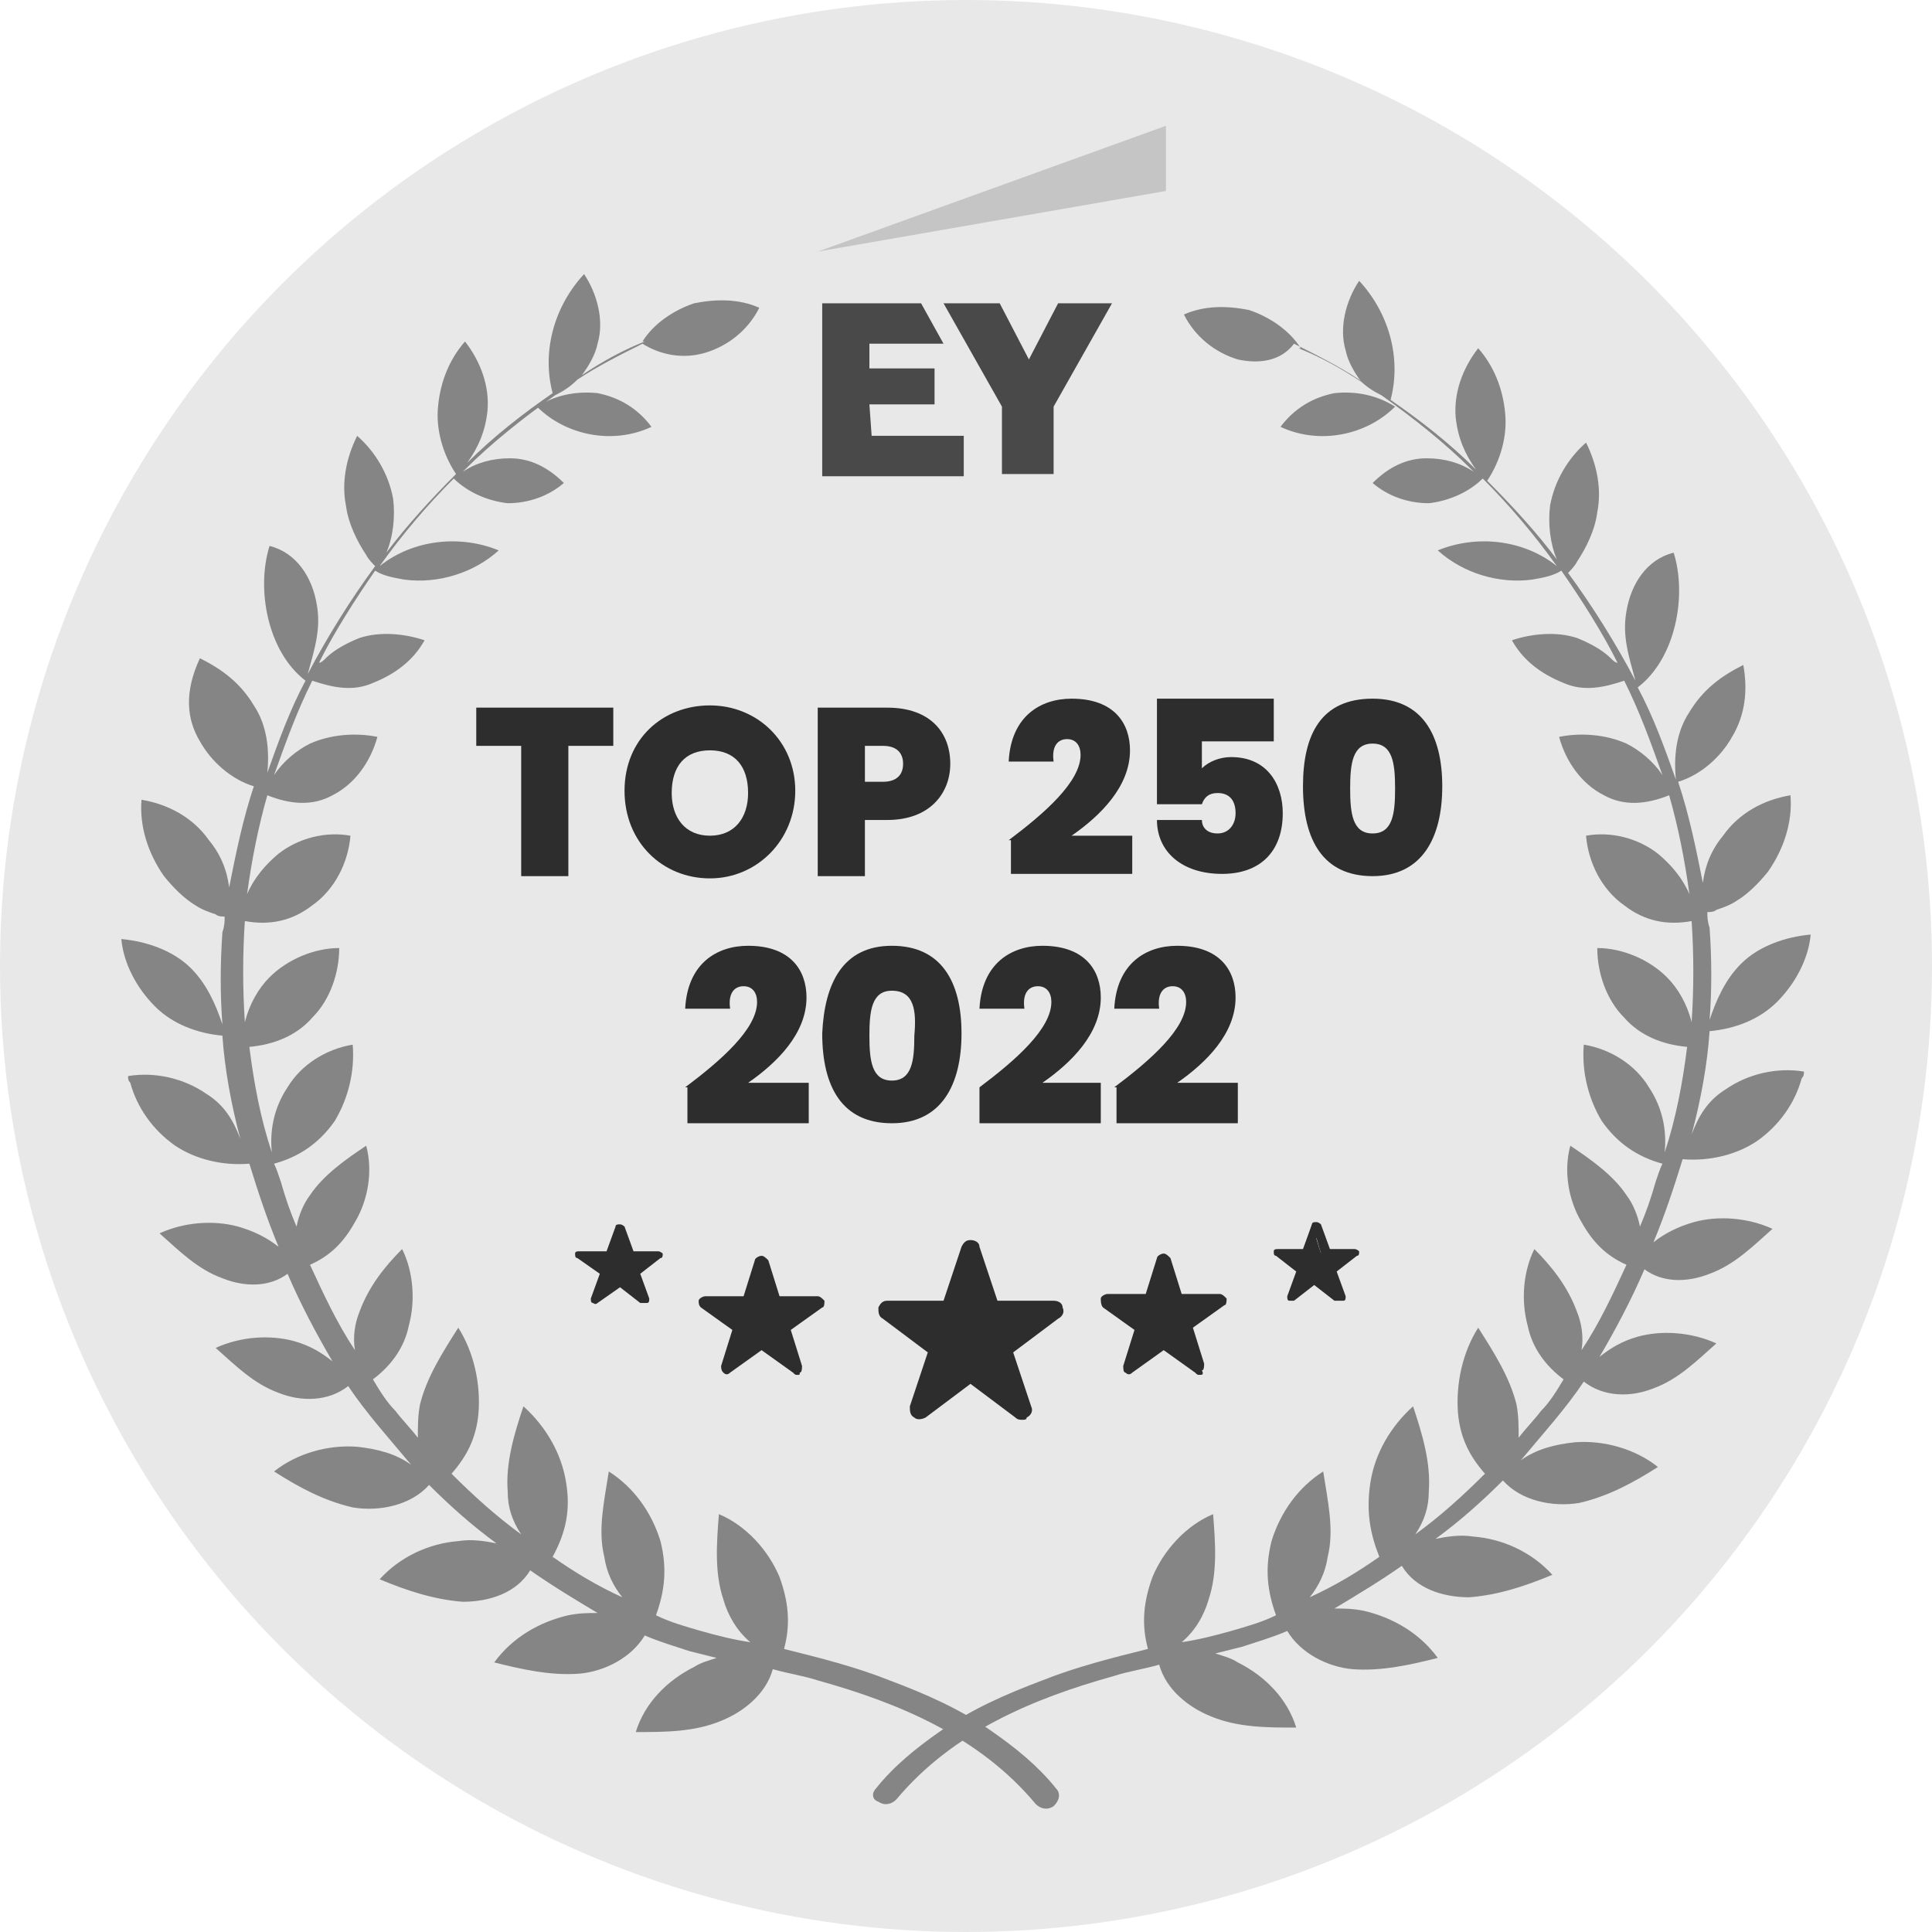 <?xml version="1.0" encoding="utf-8"?>
<!-- Generator: Adobe Illustrator 27.2.0, SVG Export Plug-In . SVG Version: 6.00 Build 0)  -->
<svg version="1.1" id="Layer_1" xmlns="http://www.w3.org/2000/svg" xmlns:xlink="http://www.w3.org/1999/xlink" x="0px" y="0px"
	 viewBox="0 0 86 86" style="enable-background:new 0 0 86 86;" xml:space="preserve">
<style type="text/css">
	.st0{fill:#E8E8E8;}
	.st1{fill:#858585;}
	.st2{fill:#2D2D2D;}
	.st3{fill-rule:evenodd;clip-rule:evenodd;fill:#494949;}
	.st4{fill-rule:evenodd;clip-rule:evenodd;fill:#C5C5C5;}
</style>
<g>
	<circle class="st0" cx="43" cy="43" r="43"/>
	<g>
		<g>
			<path class="st1" d="M47,79.6c-0.8-1-1.8-1.8-2.8-2.5c-1.4-1-3-1.7-4.6-2.3c-1.5-0.6-3.1-1-4.7-1.4c0.3-1.1,0.2-2.1-0.2-3.2
				c-0.5-1.2-1.5-2.3-2.7-2.8c-0.1,1.3-0.2,2.6,0.2,3.8c0.2,0.7,0.6,1.4,1.2,1.9c-0.7-0.1-1.5-0.3-2.2-0.5c-0.7-0.2-1.4-0.4-2-0.7
				c0.4-1.1,0.5-2.1,0.2-3.3c-0.4-1.3-1.2-2.4-2.3-3.1c-0.2,1.3-0.5,2.6-0.2,3.8c0.1,0.7,0.4,1.3,0.8,1.8c-1.1-0.5-2.1-1.1-3.1-1.8
				c0.6-1.1,0.8-2.1,0.6-3.3c-0.2-1.3-0.9-2.5-1.9-3.4c-0.4,1.2-0.8,2.5-0.7,3.8c0,0.7,0.2,1.3,0.6,1.9c-1.1-0.8-2.1-1.7-3.1-2.7
				c0.7-0.8,1.1-1.6,1.2-2.7c0.1-1.3-0.2-2.7-0.9-3.8c-0.7,1.1-1.4,2.2-1.7,3.4c-0.1,0.5-0.1,1-0.1,1.5c-0.3-0.4-0.7-0.8-1-1.2
				c-0.4-0.4-0.7-0.9-1-1.4c0.8-0.6,1.4-1.4,1.6-2.4c0.3-1.1,0.2-2.4-0.3-3.4c-0.8,0.8-1.5,1.7-1.9,2.8c-0.2,0.5-0.3,1.1-0.2,1.7
				c-0.8-1.2-1.4-2.5-2-3.8c0.9-0.4,1.5-1,2-1.9c0.6-1,0.8-2.3,0.5-3.4c-0.9,0.6-1.9,1.3-2.5,2.2c-0.3,0.4-0.5,0.9-0.6,1.4
				c-0.3-0.7-0.5-1.3-0.7-2c-0.1-0.3-0.2-0.6-0.3-0.8c1.1-0.3,2-0.9,2.7-1.9c0.6-1,0.9-2.2,0.8-3.4c-1.2,0.2-2.3,0.9-2.9,1.9
				c-0.6,0.9-0.8,1.9-0.7,2.9c-0.5-1.5-0.8-3.1-1-4.7c1.1-0.1,2.1-0.5,2.8-1.3c0.8-0.8,1.2-2,1.2-3.1c-1.1,0-2.3,0.5-3.1,1.3
				c-0.5,0.5-0.9,1.2-1.1,2c-0.1-1.5-0.1-3,0-4.5c1.1,0.2,2.1,0,3-0.7c1-0.7,1.6-1.9,1.7-3.1c-1.1-0.2-2.3,0.1-3.2,0.8
				c-0.6,0.5-1.1,1.1-1.4,1.8c0.2-1.5,0.5-3,0.9-4.4c1,0.4,2,0.5,2.9,0c1-0.5,1.7-1.5,2-2.6c-1-0.2-2.1-0.1-3,0.3
				c-0.6,0.3-1.2,0.8-1.6,1.4c0.5-1.4,1-2.8,1.7-4.2c0.9,0.3,1.8,0.5,2.7,0.1c1-0.4,1.8-1,2.3-1.9c-0.9-0.3-2-0.4-2.9-0.1
				c-0.5,0.2-1.1,0.5-1.5,0.9c-0.1,0.1-0.2,0.2-0.3,0.2c0.7-1.4,1.6-2.8,2.5-4.1c0.3,0.2,0.7,0.3,1.3,0.4c1.5,0.2,3.1-0.3,4.2-1.3
				c-1.7-0.7-3.8-0.5-5.3,0.7c1-1.4,2.1-2.7,3.3-3.9c0.6,0.6,1.5,1,2.4,1.1c0.9,0,1.8-0.3,2.5-0.9c-0.7-0.7-1.5-1.1-2.4-1.1
				c-0.8,0-1.5,0.2-2.1,0.6c0,0,0.1-0.1,0.1-0.1c1.2-1.2,2.6-2.3,4-3.3c0.4-0.2,0.7-0.4,1-0.7c0.9-0.6,1.9-1.1,2.9-1.6
				c0.8,0.5,1.8,0.7,2.8,0.4c1-0.3,1.9-1,2.4-2c-0.9-0.4-1.9-0.4-2.9-0.2c-0.9,0.3-1.8,0.9-2.3,1.7c0,0,0,0,0.1,0
				c-1,0.4-1.9,0.9-2.8,1.5c0.3-0.4,0.6-0.9,0.7-1.4c0.3-1,0-2.2-0.6-3.1c-1.3,1.4-1.9,3.4-1.4,5.3c-1.3,0.9-2.6,1.9-3.8,3.1
				c0.5-0.7,0.8-1.4,0.9-2.3c0.1-1.1-0.3-2.2-1-3.1c-0.7,0.8-1.1,1.8-1.2,2.9c-0.1,1,0.2,2.1,0.8,3c-1.1,1.1-2.2,2.3-3.1,3.5
				c0.3-0.7,0.4-1.6,0.3-2.4c-0.2-1.1-0.8-2.1-1.6-2.8c-0.5,1-0.7,2.1-0.5,3.1c0.1,0.8,0.5,1.6,0.9,2.2c0.1,0.2,0.3,0.4,0.4,0.5
				c-1.1,1.5-2.1,3.1-3,4.8c0.3-1.1,0.6-2,0.4-3.1c-0.2-1.2-0.9-2.3-2.1-2.6c-0.6,1.9-0.1,4.7,1.6,6c-0.7,1.3-1.2,2.7-1.7,4.1
				c0.1-1,0-2.1-0.6-3c-0.6-1-1.4-1.6-2.4-2.1C8.2,30.8,8.3,32,8.9,33c0.5,0.9,1.4,1.7,2.4,2c-0.5,1.5-0.8,3-1.1,4.5
				c-0.1-0.8-0.4-1.5-0.9-2.1c-0.7-1-1.8-1.6-3-1.8c-0.1,1.2,0.3,2.4,1,3.4c0.4,0.5,0.9,1,1.4,1.3c0.3,0.2,0.6,0.3,0.9,0.4
				c0.1,0.1,0.3,0.1,0.4,0.1c0,0.2,0,0.4-0.1,0.7c-0.1,1.4-0.1,2.8,0,4.1c-0.3-0.9-0.7-1.8-1.4-2.5c-0.8-0.8-2-1.2-3.1-1.3
				c0.1,1.1,0.7,2.2,1.5,3c0.8,0.8,1.9,1.2,3,1.3c0.1,1.5,0.4,3.1,0.8,4.6c-0.3-0.8-0.7-1.5-1.5-2c-1-0.7-2.3-1-3.5-0.8
				c0,0.1,0,0.2,0.1,0.3c0.3,1.1,1,2.1,2,2.8c0.9,0.6,2.1,0.9,3.3,0.8c0.4,1.3,0.8,2.5,1.3,3.7c-0.5-0.4-1.1-0.7-1.8-0.9
				c-1.1-0.3-2.4-0.2-3.5,0.3c0.9,0.8,1.7,1.6,2.8,2c1,0.4,2.1,0.4,2.9-0.2c0.6,1.4,1.3,2.7,2,3.9c-0.5-0.4-1-0.7-1.7-0.9
				c-1.1-0.3-2.4-0.2-3.5,0.3c0.9,0.8,1.7,1.6,2.8,2c1,0.4,2.2,0.4,3.1-0.3c0.8,1.2,1.8,2.3,2.8,3.5c-0.7-0.5-1.5-0.7-2.4-0.8
				c-1.3-0.1-2.7,0.3-3.7,1.1c1.1,0.7,2.2,1.3,3.5,1.6c1.2,0.2,2.6-0.1,3.4-1c0.9,0.9,1.9,1.8,3,2.6c-0.5-0.1-1.1-0.2-1.7-0.1
				c-1.3,0.1-2.6,0.7-3.5,1.7c1.2,0.5,2.4,0.9,3.7,1c1.2,0,2.4-0.4,3-1.4c1,0.7,2,1.3,3,1.9c-0.4,0-0.8,0-1.3,0.1
				c-1.3,0.3-2.5,1-3.3,2.1c1.2,0.3,2.5,0.6,3.8,0.5c1.1-0.1,2.3-0.7,2.9-1.7c0.7,0.3,1.4,0.5,2,0.7c0.4,0.1,0.8,0.2,1.2,0.3
				c-0.3,0.1-0.7,0.2-1,0.4c-1.2,0.6-2.2,1.6-2.6,2.9c1.3,0,2.6,0,3.8-0.5c1-0.4,2-1.2,2.3-2.3c0.7,0.2,1.4,0.3,2,0.5
				c3.6,1,7.2,2.5,9.7,5.5c0.2,0.2,0.5,0.3,0.8,0.1C47.2,80.1,47.2,79.8,47,79.6z"/>
			<path class="st1" d="M23.9,18.1c1.3,1.3,3.4,1.7,5.1,0.9c-0.6-0.8-1.4-1.3-2.4-1.5C25.6,17.4,24.7,17.6,23.9,18.1z"/>
		</g>
		<g>
			<path class="st1" d="M39,79.6c0.8-1,1.8-1.8,2.8-2.5c1.4-1,3-1.7,4.6-2.3c1.5-0.6,3.1-1,4.7-1.4c-0.3-1.1-0.2-2.1,0.2-3.2
				c0.5-1.2,1.5-2.3,2.7-2.8c0.1,1.3,0.2,2.6-0.2,3.8c-0.2,0.7-0.6,1.4-1.2,1.9c0.7-0.1,1.5-0.3,2.2-0.5c0.7-0.2,1.4-0.4,2-0.7
				c-0.4-1.1-0.5-2.1-0.2-3.3c0.4-1.3,1.2-2.4,2.3-3.1c0.2,1.3,0.5,2.6,0.2,3.8c-0.1,0.7-0.4,1.3-0.8,1.8c1.1-0.5,2.1-1.1,3.1-1.8
				C61,68.3,60.8,67.3,61,66c0.2-1.3,0.9-2.5,1.9-3.4c0.4,1.2,0.8,2.5,0.7,3.8c0,0.7-0.2,1.3-0.6,1.9c1.1-0.8,2.1-1.7,3.1-2.7
				c-0.7-0.8-1.1-1.6-1.2-2.7c-0.1-1.3,0.2-2.7,0.9-3.8c0.7,1.1,1.4,2.2,1.7,3.4c0.1,0.5,0.1,1,0.1,1.5c0.3-0.4,0.7-0.8,1-1.2
				c0.4-0.4,0.7-0.9,1-1.4c-0.8-0.6-1.4-1.4-1.6-2.4c-0.3-1.1-0.2-2.4,0.3-3.4c0.8,0.8,1.5,1.7,1.9,2.8c0.2,0.5,0.3,1.1,0.2,1.7
				c0.8-1.2,1.4-2.5,2-3.8c-0.9-0.4-1.5-1-2-1.9c-0.6-1-0.8-2.3-0.5-3.4c0.9,0.6,1.9,1.3,2.5,2.2c0.3,0.4,0.5,0.9,0.6,1.4
				c0.3-0.7,0.5-1.3,0.7-2c0.1-0.3,0.2-0.6,0.3-0.8c-1.1-0.3-2-0.9-2.7-1.9c-0.6-1-0.9-2.2-0.8-3.4c1.2,0.2,2.3,0.9,2.9,1.9
				c0.6,0.9,0.8,1.9,0.7,2.9c0.5-1.5,0.8-3.1,1-4.7c-1.1-0.1-2.1-0.5-2.8-1.3c-0.8-0.8-1.2-2-1.2-3.1c1.1,0,2.3,0.5,3.1,1.3
				c0.5,0.5,0.9,1.2,1.1,2c0.1-1.5,0.1-3,0-4.5c-1.1,0.2-2.1,0-3-0.7c-1-0.7-1.6-1.9-1.7-3.1c1.1-0.2,2.3,0.1,3.2,0.8
				c0.6,0.5,1.1,1.1,1.4,1.8c-0.2-1.5-0.5-3-0.9-4.4c-1,0.4-2,0.5-2.9,0c-1-0.5-1.7-1.5-2-2.6c1-0.2,2.1-0.1,3,0.3
				c0.6,0.3,1.2,0.8,1.6,1.4c-0.5-1.4-1-2.8-1.7-4.2c-0.9,0.3-1.8,0.5-2.7,0.1c-1-0.4-1.8-1-2.3-1.9c0.9-0.3,2-0.4,2.9-0.1
				c0.5,0.2,1.1,0.5,1.5,0.9c0.1,0.1,0.2,0.2,0.3,0.2c-0.7-1.4-1.6-2.8-2.5-4.1c-0.3,0.2-0.7,0.3-1.3,0.4c-1.5,0.2-3.1-0.3-4.2-1.3
				c1.7-0.7,3.8-0.5,5.3,0.7c-1-1.4-2.1-2.7-3.3-3.9c-0.6,0.6-1.5,1-2.4,1.1c-0.9,0-1.8-0.3-2.5-0.9c0.7-0.7,1.5-1.1,2.4-1.1
				c0.8,0,1.5,0.2,2.1,0.6c0,0-0.1-0.1-0.1-0.1c-1.2-1.2-2.6-2.3-4-3.3c-0.4-0.2-0.7-0.4-1-0.7c-0.9-0.6-1.9-1.1-2.9-1.6
				C57,16.1,56,16.2,55.1,16c-1-0.3-1.9-1-2.4-2c0.9-0.4,1.9-0.4,2.9-0.2c0.9,0.3,1.8,0.9,2.3,1.7c0,0,0,0-0.1,0
				c1,0.4,1.9,0.9,2.8,1.5c-0.3-0.4-0.6-0.9-0.7-1.4c-0.3-1,0-2.2,0.6-3.1c1.3,1.4,1.9,3.4,1.4,5.3c1.3,0.9,2.6,1.9,3.8,3.1
				c-0.5-0.7-0.8-1.4-0.9-2.3c-0.1-1.1,0.3-2.2,1-3.1c0.7,0.8,1.1,1.8,1.2,2.9c0.1,1-0.2,2.1-0.8,3c1.1,1.1,2.2,2.3,3.1,3.5
				c-0.3-0.7-0.4-1.6-0.3-2.4c0.2-1.1,0.8-2.1,1.6-2.8c0.5,1,0.7,2.1,0.5,3.1c-0.1,0.8-0.5,1.6-0.9,2.2c-0.1,0.2-0.3,0.4-0.4,0.5
				c1.1,1.5,2.1,3.1,3,4.8c-0.3-1.1-0.6-2-0.4-3.1c0.2-1.2,0.9-2.3,2.1-2.6c0.6,1.9,0.1,4.7-1.6,6c0.7,1.3,1.2,2.7,1.7,4.1
				c-0.1-1,0-2.1,0.6-3c0.6-1,1.4-1.6,2.4-2.1c0.2,1.1,0.1,2.2-0.5,3.2c-0.5,0.9-1.4,1.7-2.4,2c0.5,1.5,0.8,3,1.1,4.5
				c0.1-0.8,0.4-1.5,0.9-2.1c0.7-1,1.8-1.6,3-1.8c0.1,1.2-0.3,2.4-1,3.4c-0.4,0.5-0.9,1-1.4,1.3c-0.3,0.2-0.6,0.3-0.9,0.4
				c-0.1,0.1-0.3,0.1-0.4,0.1c0,0.2,0,0.4,0.1,0.7c0.1,1.4,0.1,2.8,0,4.1c0.3-0.9,0.7-1.8,1.4-2.5c0.8-0.8,2-1.2,3.1-1.3
				c-0.1,1.1-0.7,2.2-1.5,3c-0.8,0.8-1.9,1.2-3,1.3c-0.1,1.5-0.4,3.1-0.8,4.6c0.3-0.8,0.7-1.5,1.5-2c1-0.7,2.3-1,3.5-0.8
				c0,0.1,0,0.2-0.1,0.3c-0.3,1.1-1,2.1-2,2.8c-0.9,0.6-2.1,0.9-3.3,0.8c-0.4,1.3-0.8,2.5-1.3,3.7c0.5-0.4,1.1-0.7,1.8-0.9
				c1.1-0.3,2.4-0.2,3.5,0.3c-0.9,0.8-1.7,1.6-2.8,2c-1,0.4-2.1,0.4-2.9-0.2c-0.6,1.4-1.3,2.7-2,3.9c0.5-0.4,1-0.7,1.7-0.9
				c1.1-0.3,2.4-0.2,3.5,0.3c-0.9,0.8-1.7,1.6-2.8,2c-1,0.4-2.2,0.4-3.1-0.3c-0.8,1.2-1.8,2.3-2.8,3.5c0.7-0.5,1.5-0.7,2.4-0.8
				c1.3-0.1,2.7,0.3,3.7,1.1c-1.1,0.7-2.2,1.3-3.5,1.6c-1.2,0.2-2.6-0.1-3.4-1c-0.9,0.9-1.9,1.8-3,2.6c0.5-0.1,1.1-0.2,1.7-0.1
				c1.3,0.1,2.6,0.7,3.5,1.7c-1.2,0.5-2.4,0.9-3.7,1c-1.2,0-2.4-0.4-3-1.4c-1,0.7-2,1.3-3,1.9c0.4,0,0.8,0,1.3,0.1
				c1.3,0.3,2.5,1,3.3,2.1c-1.2,0.3-2.5,0.6-3.8,0.5c-1.1-0.1-2.3-0.7-2.9-1.7c-0.7,0.3-1.4,0.5-2,0.7c-0.4,0.1-0.8,0.2-1.2,0.3
				c0.3,0.1,0.7,0.2,1,0.4c1.2,0.6,2.2,1.6,2.6,2.9c-1.3,0-2.6,0-3.8-0.5c-1-0.4-2-1.2-2.3-2.3c-0.7,0.2-1.4,0.3-2,0.5
				c-3.6,1-7.2,2.5-9.7,5.5c-0.2,0.2-0.5,0.3-0.8,0.1C38.8,80.1,38.8,79.8,39,79.6z"/>
			<path class="st1" d="M62.1,18.1c-1.3,1.3-3.4,1.7-5.1,0.9c0.6-0.8,1.4-1.3,2.4-1.5C60.4,17.4,61.3,17.6,62.1,18.1z"/>
		</g>
		<g>
			<g>
				<path class="st2" d="M21.2,31.5h6.1v1.7h-2V39h-2.1v-5.8h-2V31.5z"/>
				<path class="st2" d="M31.6,39.1c-2.1,0-3.8-1.6-3.8-3.9s1.7-3.8,3.8-3.8c2.1,0,3.8,1.6,3.8,3.8S33.7,39.1,31.6,39.1z M31.6,37.2
					c1.1,0,1.7-0.8,1.7-1.9c0-1.2-0.6-1.9-1.7-1.9c-1.1,0-1.7,0.7-1.7,1.9C29.9,36.4,30.5,37.2,31.6,37.2z"/>
				<path class="st2" d="M39.5,36.5h-1V39h-2.1v-7.5h3.1c1.9,0,2.8,1.1,2.8,2.5C42.3,35.3,41.4,36.5,39.5,36.5z M39.3,34.8
					c0.6,0,0.9-0.3,0.9-0.8c0-0.5-0.3-0.8-0.9-0.8h-0.8v1.6H39.3z"/>
				<path class="st2" d="M44.9,37.4c1.6-1.2,3.2-2.6,3.2-3.8c0-0.4-0.2-0.7-0.6-0.7c-0.4,0-0.7,0.3-0.6,1h-2c0.1-2,1.4-2.8,2.8-2.8
					c1.9,0,2.6,1.1,2.6,2.3c0,1.6-1.3,2.9-2.6,3.8h2.7v1.7h-5.4V37.4z"/>
				<path class="st2" d="M56.7,31.2v1.8h-3.2v1.2c0.3-0.3,0.8-0.5,1.3-0.5c1.6,0,2.3,1.2,2.3,2.5c0,1.7-1,2.7-2.7,2.7
					c-1.8,0-2.9-1-2.9-2.4h2c0,0.3,0.2,0.6,0.7,0.6c0.5,0,0.8-0.4,0.8-0.9c0-0.6-0.3-0.9-0.8-0.9c-0.4,0-0.6,0.2-0.7,0.5h-2v-4.7
					H56.7z"/>
				<path class="st2" d="M61.1,31.1c2.2,0,3.1,1.6,3.1,3.9c0,2.3-0.9,4-3.1,4S58,37.4,58,35C58,32.7,58.8,31.1,61.1,31.1z
					 M61.1,33.1c-0.9,0-1,0.9-1,2c0,1.1,0.1,2,1,2c0.9,0,1-0.9,1-2C62.1,34,62,33.1,61.1,33.1z"/>
				<path class="st2" d="M30.5,48.4c1.6-1.2,3.2-2.6,3.2-3.8c0-0.4-0.2-0.7-0.6-0.7c-0.4,0-0.7,0.3-0.6,1h-2c0.1-2,1.4-2.8,2.8-2.8
					c1.9,0,2.6,1.1,2.6,2.3c0,1.6-1.3,2.9-2.6,3.8H36V50h-5.4V48.4z"/>
				<path class="st2" d="M39.7,42.1c2.2,0,3.1,1.6,3.1,3.9c0,2.3-0.9,4-3.1,4c-2.2,0-3.1-1.6-3.1-4C36.7,43.8,37.5,42.1,39.7,42.1z
					 M39.7,44.1c-0.9,0-1,0.9-1,2c0,1.1,0.1,2,1,2c0.9,0,1-0.9,1-2C40.8,45,40.7,44.1,39.7,44.1z"/>
				<path class="st2" d="M43.6,48.4c1.6-1.2,3.2-2.6,3.2-3.8c0-0.4-0.2-0.7-0.6-0.7c-0.4,0-0.7,0.3-0.6,1h-2c0.1-2,1.4-2.8,2.8-2.8
					c1.9,0,2.6,1.1,2.6,2.3c0,1.6-1.3,2.9-2.6,3.8H49V50h-5.4V48.4z"/>
				<path class="st2" d="M49.6,48.4c1.6-1.2,3.2-2.6,3.2-3.8c0-0.4-0.2-0.7-0.6-0.7c-0.4,0-0.7,0.3-0.6,1h-2c0.1-2,1.4-2.8,2.8-2.8
					c1.9,0,2.6,1.1,2.6,2.3c0,1.6-1.3,2.9-2.6,3.8h2.7V50h-5.4V48.4z"/>
			</g>
			<g>
				<g>
					<polygon class="st2" points="43.2,55.7 44.1,58.4 46.9,58.4 44.6,60.1 45.5,62.8 43.2,61.1 40.9,62.8 41.8,60.1 39.5,58.4 
						42.3,58.4 					"/>
					<path class="st2" d="M45.5,63.2c-0.1,0-0.2,0-0.3-0.1l-2-1.5l-2,1.5c-0.2,0.1-0.4,0.1-0.5,0c-0.2-0.1-0.2-0.3-0.2-0.5l0.8-2.4
						l-2-1.5c-0.2-0.1-0.2-0.3-0.2-0.5c0.1-0.2,0.2-0.3,0.4-0.3H42l0.8-2.4c0.1-0.2,0.2-0.3,0.4-0.3c0.2,0,0.4,0.1,0.4,0.3l0.8,2.4
						h2.5c0.2,0,0.4,0.1,0.4,0.3c0.1,0.2,0,0.4-0.2,0.5l-2,1.5l0.8,2.4c0.1,0.2,0,0.4-0.2,0.5C45.7,63.2,45.6,63.2,45.5,63.2z
						 M43.2,60.7c0.1,0,0.2,0,0.3,0.1l1.2,0.9l-0.5-1.4c-0.1-0.2,0-0.4,0.2-0.5l1.2-0.9h-1.5c-0.2,0-0.4-0.1-0.4-0.3l-0.5-1.4
						l-0.5,1.4c-0.1,0.2-0.2,0.3-0.4,0.3h-1.5l1.2,0.9c0.2,0.1,0.2,0.3,0.2,0.5l-0.5,1.4l1.2-0.9C43,60.7,43.1,60.7,43.2,60.7z"/>
				</g>
				<g>
					<polygon class="st2" points="33.9,56 34.5,57.9 36.5,57.9 34.9,59 35.5,60.9 33.9,59.8 32.4,60.9 33,59 31.4,57.9 33.3,57.9 
											"/>
					<path class="st2" d="M35.5,61.2c-0.1,0-0.1,0-0.2-0.1l-1.4-1l-1.4,1c-0.1,0.1-0.2,0.1-0.3,0c-0.1-0.1-0.1-0.2-0.1-0.3l0.5-1.6
						l-1.4-1c-0.1-0.1-0.1-0.2-0.1-0.3c0-0.1,0.2-0.2,0.3-0.2h1.7l0.5-1.6c0-0.1,0.2-0.2,0.3-0.2l0,0c0.1,0,0.2,0.1,0.3,0.2l0.5,1.6
						h1.7c0.1,0,0.2,0.1,0.3,0.2c0,0.1,0,0.3-0.1,0.3l-1.4,1l0.5,1.6c0,0.1,0,0.3-0.1,0.3C35.6,61.2,35.6,61.2,35.5,61.2z
						 M32.3,58.2l0.8,0.6c0.1,0.1,0.1,0.2,0.1,0.3l-0.3,1l0.8-0.6c0.1-0.1,0.2-0.1,0.3,0l0.8,0.6l-0.3-1c0-0.1,0-0.3,0.1-0.3
						l0.8-0.6h-1c-0.1,0-0.2-0.1-0.3-0.2l-0.3-1l-0.3,1c0,0.1-0.2,0.2-0.3,0.2H32.3z"/>
				</g>
				<g>
					<polygon class="st2" points="51.9,56.1 52.5,57.9 54.4,57.9 52.8,59 53.4,60.9 51.9,59.8 50.3,60.9 50.9,59 49.3,57.9 
						51.3,57.9 					"/>
					<path class="st2" d="M53.4,61.2c-0.1,0-0.1,0-0.2-0.1l-1.4-1l-1.4,1c-0.1,0.1-0.2,0.1-0.3,0C50,61.1,50,60.9,50,60.8l0.5-1.6
						l-1.4-1C49,58.1,49,57.9,49,57.8c0-0.1,0.2-0.2,0.3-0.2H51l0.5-1.6c0-0.1,0.2-0.2,0.3-0.2l0,0c0.1,0,0.2,0.1,0.3,0.2l0.5,1.6
						h1.7c0.1,0,0.2,0.1,0.3,0.2c0,0.1,0,0.3-0.1,0.3l-1.4,1l0.5,1.6c0,0.1,0,0.3-0.1,0.3C53.6,61.2,53.5,61.2,53.4,61.2z
						 M50.2,58.2l0.8,0.6c0.1,0.1,0.1,0.2,0.1,0.3l-0.3,1l0.8-0.6c0.1-0.1,0.2-0.1,0.3,0l0.8,0.6l-0.3-1c0-0.1,0-0.3,0.1-0.3
						l0.8-0.6h-1c-0.1,0-0.2-0.1-0.3-0.2l-0.3-1l-0.3,1c0,0.1-0.2,0.2-0.3,0.2H50.2z"/>
				</g>
				<g>
					<polygon class="st2" points="27.5,54.6 27.9,55.8 29.2,55.8 28.2,56.6 28.6,57.8 27.5,57 26.5,57.8 26.9,56.6 25.9,55.8 
						27.1,55.8 					"/>
					<path class="st2" d="M28.6,58c0,0-0.1,0-0.1,0l-0.9-0.7L26.6,58c-0.1,0.1-0.2,0-0.2,0c-0.1,0-0.1-0.1-0.1-0.2l0.4-1.1L25.7,56
						c-0.1,0-0.1-0.1-0.1-0.2c0-0.1,0.1-0.1,0.2-0.1H27l0.4-1.1c0-0.1,0.1-0.1,0.2-0.1l0,0c0.1,0,0.2,0.1,0.2,0.1l0.4,1.1h1.1
						c0.1,0,0.2,0.1,0.2,0.1c0,0.1,0,0.2-0.1,0.2l-0.9,0.7l0.4,1.1c0,0.1,0,0.2-0.1,0.2C28.7,58,28.6,58,28.6,58z M26.5,56l0.6,0.4
						c0.1,0,0.1,0.1,0.1,0.2l-0.2,0.7l0.6-0.4c0.1-0.1,0.2,0,0.2,0l0.6,0.4L28,56.6c0-0.1,0-0.2,0.1-0.2l0.6-0.4h-0.7
						c-0.1,0-0.2-0.1-0.2-0.1l-0.2-0.7l-0.2,0.7c0,0.1-0.1,0.1-0.2,0.1H26.5z"/>
				</g>
				<g>
					<polygon class="st2" points="58.4,54.5 58.8,55.8 60.1,55.8 59.1,56.5 59.5,57.7 58.4,57 57.4,57.7 57.8,56.5 56.7,55.8 
						58,55.8 					"/>
					<path class="st2" d="M59.5,57.9c0,0-0.1,0-0.1,0l-0.9-0.7l-0.9,0.7c-0.1,0-0.2,0-0.2,0c-0.1,0-0.1-0.1-0.1-0.2l0.4-1.1
						l-0.9-0.7c-0.1,0-0.1-0.1-0.1-0.2c0-0.1,0.1-0.1,0.2-0.1h1.1l0.4-1.1c0-0.1,0.1-0.1,0.2-0.1l0,0c0.1,0,0.2,0.1,0.2,0.1l0.4,1.1
						h1.1c0.1,0,0.2,0.1,0.2,0.1c0,0.1,0,0.2-0.1,0.2l-0.9,0.7l0.4,1.1c0,0.1,0,0.2-0.1,0.2C59.5,57.9,59.5,57.9,59.5,57.9z
						 M57.3,55.9l0.6,0.4c0.1,0,0.1,0.1,0.1,0.2l-0.2,0.7l0.6-0.4c0.1,0,0.2,0,0.2,0l0.6,0.4l-0.2-0.7c0-0.1,0-0.2,0.1-0.2l0.6-0.4
						h-0.7c-0.1,0-0.2-0.1-0.2-0.1l-0.2-0.7l-0.2,0.7c0,0.1-0.1,0.1-0.2,0.1H57.3z"/>
				</g>
			</g>
		</g>
		<g>
			<path class="st3" d="M38.8,19.4h4.1v1.8h-6.3v-7.7H41l1,1.8h-3.3v1.1h2.9V18h-2.9L38.8,19.4z M47.1,13.5L45.8,16l-1.3-2.5H42
				l2.6,4.6v3h2.3v-3l2.6-4.6H47.1z"/>
			<path class="st4" d="M51.9,8.5V5.6l-15.5,5.6L51.9,8.5z"/>
		</g>
	</g>
</g>
</svg>
